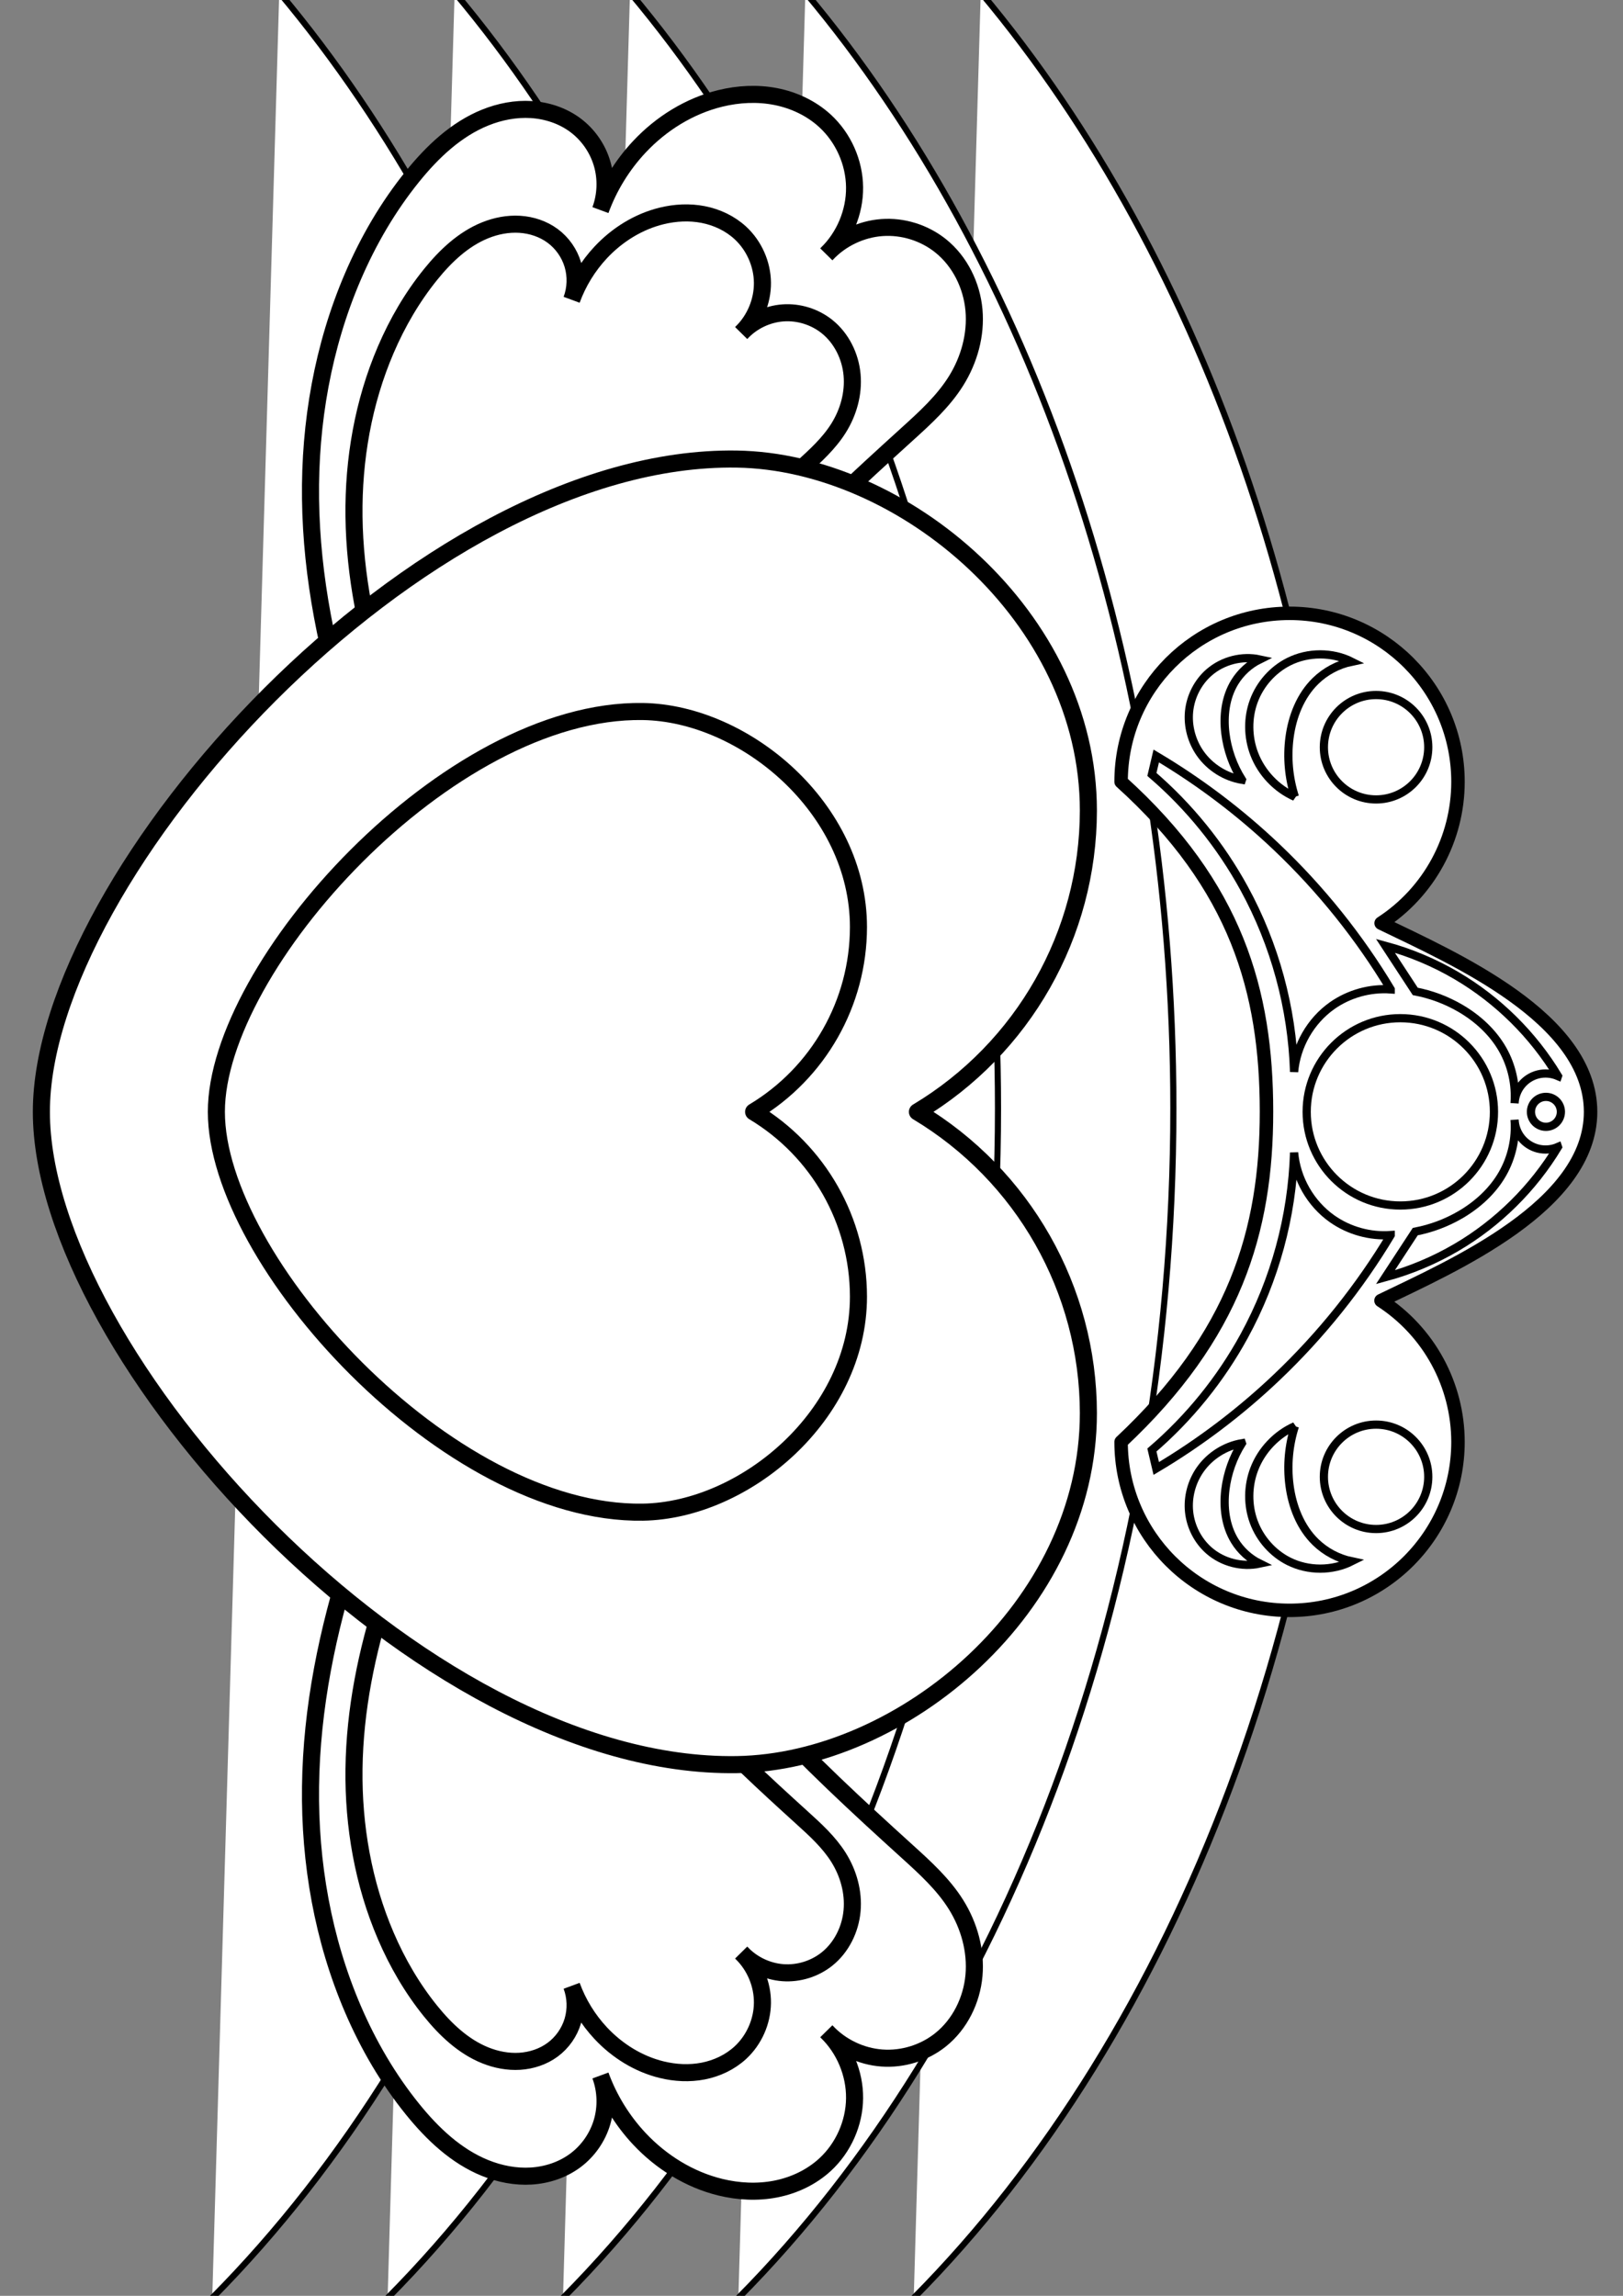 <?xml version="1.0" encoding="UTF-8" standalone="no"?>
<!-- Created with Inkscape (http://www.inkscape.org/) -->

<svg
   xmlns:dc="http://purl.org/dc/elements/1.1/"
   xmlns:cc="http://creativecommons.org/ns#"
   xmlns:rdf="http://www.w3.org/1999/02/22-rdf-syntax-ns#"
   xmlns:svg="http://www.w3.org/2000/svg"
   xmlns="http://www.w3.org/2000/svg"
   xmlns:sodipodi="http://sodipodi.sourceforge.net/DTD/sodipodi-0.dtd"
   xmlns:inkscape="http://www.inkscape.org/namespaces/inkscape"
   width="210mm"
   height="297mm"
   viewBox="0 0 210 297"
   version="1.1"
   id="svg8"
   inkscape:version="0.92.3 (2405546, 2018-03-11)"
   sodipodi:docname="heart8.svg">
  <rect x="0" y="0" width="210" height="297" fill="#808080" stroke="none"/>
  <defs
     id="defs2">
    <inkscape:path-effect
       effect="spiro"
       id="path-effect1184"
       is_visible="true" />
    <inkscape:path-effect
       effect="spiro"
       id="path-effect1130"
       is_visible="true" />
    <inkscape:path-effect
       effect="spiro"
       id="path-effect1072"
       is_visible="true" />
    <inkscape:path-effect
       effect="spiro"
       id="path-effect924"
       is_visible="true" />
    <inkscape:path-effect
       effect="spiro"
       id="path-effect919"
       is_visible="true" />
    <inkscape:path-effect
       effect="spiro"
       id="path-effect924-2"
       is_visible="true" />
    <inkscape:path-effect
       effect="spiro"
       id="path-effect924-6"
       is_visible="true" />
    <inkscape:path-effect
       effect="spiro"
       id="path-effect924-2-4"
       is_visible="true" />
    <inkscape:path-effect
       effect="spiro"
       id="path-effect1072-7"
       is_visible="true" />
    <inkscape:path-effect
       effect="spiro"
       id="path-effect1072-7-9"
       is_visible="true" />
    <inkscape:path-effect
       effect="spiro"
       id="path-effect1072-7-9-9"
       is_visible="true" />
    <inkscape:path-effect
       effect="spiro"
       id="path-effect1130-3"
       is_visible="true" />
    <inkscape:path-effect
       effect="spiro"
       id="path-effect1130-3-9"
       is_visible="true" />
    <inkscape:path-effect
       effect="spiro"
       id="path-effect1130-35"
       is_visible="true" />
    <inkscape:path-effect
       effect="spiro"
       id="path-effect1184-7"
       is_visible="true" />
  </defs>
  <sodipodi:namedview
     id="base"
     pagecolor="#ffffff"
     bordercolor="#666666"
     borderopacity="1.0"
     inkscape:pageopacity="0.0"
     inkscape:pageshadow="2"
     inkscape:zoom="0.49497475"
     inkscape:cx="410.30093"
     inkscape:cy="552.4276"
     inkscape:document-units="mm"
     inkscape:current-layer="layer1"
     showgrid="false"
     inkscape:window-width="1280"
     inkscape:window-height="745"
     inkscape:window-x="-8"
     inkscape:window-y="-8"
     inkscape:window-maximized="1" />
  <g
     inkscape:label="レイヤー 1"
     inkscape:groupmode="layer"
     id="layer1">
    <g
       id="g1493"
       transform="rotate(90,149.689,148.712)">
      <path
         sodipodi:nodetypes="csc"
         inkscape:connector-curvature="0"
         id="path1346"
         d="M -0.009,171.502 C 34.726,142.37 86.516,123.887 144.365,123.887 c 63.397,0 119.518,22.2 153.889,56.285"
         style="opacity:1;fill:#ffffff;fill-opacity:1;fill-rule:nonzero;stroke:#000000;stroke-width:0.794;stroke-linecap:round;stroke-linejoin:round;stroke-miterlimit:4;stroke-dasharray:none;stroke-dashoffset:0;stroke-opacity:1;paint-order:fill markers stroke" />
      <path
         sodipodi:nodetypes="csc"
         inkscape:connector-curvature="0"
         id="path1346-0"
         d="M -0.009,194.193 C 34.726,165.062 86.516,146.579 144.365,146.579 c 63.397,0 119.518,22.2 153.889,56.285"
         style="opacity:1;fill:#ffffff;fill-opacity:1;fill-rule:nonzero;stroke:#000000;stroke-width:0.794;stroke-linecap:round;stroke-linejoin:round;stroke-miterlimit:4;stroke-dasharray:none;stroke-dashoffset:0;stroke-opacity:1;paint-order:fill markers stroke" />
      <path
         sodipodi:nodetypes="csc"
         inkscape:connector-curvature="0"
         id="path1346-9"
         d="M -0.009,216.885 C 34.726,187.754 86.516,169.27 144.365,169.27 c 63.397,0 119.518,22.2 153.889,56.285"
         style="opacity:1;fill:#ffffff;fill-opacity:1;fill-rule:nonzero;stroke:#000000;stroke-width:0.794;stroke-linecap:round;stroke-linejoin:round;stroke-miterlimit:4;stroke-dasharray:none;stroke-dashoffset:0;stroke-opacity:1;paint-order:fill markers stroke" />
      <path
         sodipodi:nodetypes="csc"
         inkscape:connector-curvature="0"
         id="path1346-4"
         d="M -0.009,239.577 C 34.726,210.445 86.516,191.962 144.365,191.962 c 63.397,0 119.518,22.2 153.889,56.285"
         style="opacity:1;fill:#ffffff;fill-opacity:1;fill-rule:nonzero;stroke:#000000;stroke-width:0.794;stroke-linecap:round;stroke-linejoin:round;stroke-miterlimit:4;stroke-dasharray:none;stroke-dashoffset:0;stroke-opacity:1;paint-order:fill markers stroke" />
      <path
         sodipodi:nodetypes="csc"
         inkscape:connector-curvature="0"
         id="path1346-04"
         d="M -0.009,262.268 C 34.726,233.137 86.516,214.654 144.365,214.654 c 63.397,0 119.518,22.2 153.889,56.285"
         style="opacity:1;fill:#ffffff;fill-opacity:1;fill-rule:nonzero;stroke:#000000;stroke-width:0.794;stroke-linecap:round;stroke-linejoin:round;stroke-miterlimit:4;stroke-dasharray:none;stroke-dashoffset:0;stroke-opacity:1;paint-order:fill markers stroke" />
      <g
         style="fill:#ffffff;fill-opacity:1;stroke-width:2.037;stroke-miterlimit:4;stroke-dasharray:none"
         transform="matrix(1.084,0,0,1.084,-13.386,-17.773)"
         id="g981">
        <g
           style="fill:#ffffff;fill-opacity:1;stroke-width:2.037;stroke-miterlimit:4;stroke-dasharray:none"
           id="g946">
          <path
             sodipodi:nodetypes="casscccsccsccassc"
             inkscape:original-d="m 172.78111,221.5404 c 1.3155,-0.35461 17.63273,-2.88795 25.37061,-7.0268 13.99556,-7.48598 24.82261,-22.26208 36.04357,-31.11432 11.22097,-8.85224 4.23488,-3.89247 6.35182,-5.83846 2.11694,-1.94599 10.75422,1.2262 16.13083,1.83954 5.37662,0.61335 -0.9956,13.62321 -0.9956,13.62321 0,0 11.11015,2.14359 15.89662,0.16548 4.78645,-1.97811 0.27499,8.23313 2.69268,12.50342 2.4177,4.27029 -1.86079,3.14822 -5.78452,9.6712 -3.92375,6.52296 -7.54361,4.63975 -7.54361,4.63975 0,0 5.60917,3.0839 10.15106,3.01752 4.5419,-0.0664 -7.26021,16.88064 -6.11237,19.3942 1.14781,2.51355 -8.29191,1.72891 -11.97335,7.137 -3.68148,5.40808 -17.54103,5.48583 -26.53489,5.05632 -18.68224,-0.89216 -40.76716,-12.7615 -53.86711,-15.7077 -13.09995,-2.94619 -8.98994,-12.57328 -8.42535,-15.0417 0.56459,-2.46843 7.28413,-1.96406 8.59961,-2.31866 z"
             inkscape:path-effect="#path-effect924"
             inkscape:connector-curvature="0"
             id="path922"
             d="m 172.781,221.54 c 8.839,-0.354 17.524,-2.942 25.371,-7.027 14.157,-7.37 25.323,-19.291 36.044,-31.114 1.938,-2.138 3.906,-4.308 6.352,-5.838 2.51,-1.57 5.511,-2.407 8.46,-2.144 2.949,0.264 5.82,1.673 7.671,3.983 1.566,1.954 2.36,4.51 2.177,7.007 -0.182,2.497 -1.34,4.91 -3.173,6.616 2.056,-2.141 5.016,-3.385 7.984,-3.354 2.968,0.031 5.902,1.336 7.913,3.519 1.504,1.633 2.486,3.718 2.912,5.898 0.426,2.179 0.307,4.449 -0.219,6.606 -0.904,3.701 -3.005,7.066 -5.785,9.671 -2.169,2.032 -4.752,3.621 -7.544,4.64 1.775,-0.66 3.765,-0.727 5.58,-0.187 1.815,0.54 3.445,1.682 4.571,3.205 1.116,1.508 1.728,3.364 1.845,5.236 0.116,1.873 -0.251,3.76 -0.954,5.5 -1.406,3.479 -4.087,6.296 -7.003,8.658 -3.622,2.933 -7.691,5.297 -11.973,7.137 -8.334,3.581 -17.465,5.17 -26.535,5.056 -18.853,-0.236 -36.83,-7.631 -53.867,-15.708 -3.057,-1.449 -6.222,-3.02 -8.256,-5.724 -1.017,-1.352 -1.713,-2.975 -1.805,-4.664 -0.092,-1.689 0.459,-3.439 1.636,-4.654 1.061,-1.095 2.546,-1.694 4.044,-1.978 1.498,-0.284 3.033,-0.28 4.556,-0.341 z"
             style="fill:#ffffff;fill-opacity:1;stroke:#000000;stroke-width:2.037;stroke-linecap:butt;stroke-linejoin:miter;stroke-miterlimit:4;stroke-dasharray:none;stroke-opacity:1" />
          <path
             sodipodi:nodetypes="casscccsccsccassc"
             inkscape:original-d="m 184.05305,224.59321 c 0.98761,-0.26622 13.23793,-2.16815 19.04722,-5.27543 10.50729,-5.62016 18.6358,-16.71346 27.06004,-23.35937 8.42424,-6.6459 3.17937,-2.9223 4.76869,-4.38327 1.5893,-1.46097 8.07383,0.92058 12.11037,1.38105 4.03654,0.46048 -0.74746,10.22774 -0.74746,10.22774 0,0 8.34105,1.60934 11.93453,0.12425 3.59348,-1.48509 0.20645,6.18109 2.02156,9.38706 1.81511,3.20596 -1.39701,2.36355 -4.34279,7.26074 -2.94578,4.89717 -5.66343,3.48333 -5.66343,3.48333 0,0 4.21114,2.31527 7.62101,2.26543 3.40987,-0.0498 -5.45068,12.6733 -4.58892,14.56038 0.86172,1.88707 -6.22523,1.29799 -8.98911,5.35816 -2.7639,4.06017 -13.16908,4.11854 -19.92131,3.79608 -14.02586,-0.66979 -30.60632,-9.58081 -40.44124,-11.7927 -9.8349,-2.21188 -6.74927,-9.4395 -6.3254,-11.29269 0.42387,-1.8532 5.46863,-1.47454 6.45624,-1.74076 z"
             inkscape:path-effect="#path-effect924-2"
             inkscape:connector-curvature="0"
             id="path922-2"
             d="m 184.053,224.593 c 6.636,-0.266 13.156,-2.209 19.047,-5.275 10.628,-5.533 19.011,-14.483 27.06,-23.359 1.455,-1.605 2.932,-3.234 4.769,-4.383 1.884,-1.179 4.137,-1.807 6.351,-1.609 2.214,0.198 4.369,1.256 5.759,2.99 1.175,1.467 1.772,3.386 1.635,5.261 -0.137,1.875 -1.006,3.687 -2.382,4.967 1.543,-1.608 3.766,-2.541 5.994,-2.518 2.228,0.023 4.431,1.003 5.94,2.642 1.129,1.226 1.866,2.792 2.186,4.428 0.32,1.636 0.231,3.34 -0.165,4.959 -0.678,2.778 -2.256,5.305 -4.343,7.261 -1.628,1.526 -3.567,2.718 -5.663,3.483 1.332,-0.496 2.826,-0.546 4.189,-0.141 1.363,0.405 2.587,1.263 3.432,2.406 0.838,1.132 1.297,2.525 1.385,3.931 0.087,1.406 -0.188,2.823 -0.716,4.129 -1.055,2.612 -3.068,4.727 -5.258,6.5 -2.72,2.202 -5.774,3.977 -8.989,5.358 -6.256,2.688 -13.112,3.881 -19.921,3.796 -14.154,-0.177 -27.651,-5.729 -40.441,-11.793 -2.295,-1.088 -4.671,-2.267 -6.198,-4.297 -0.764,-1.015 -1.286,-2.234 -1.355,-3.502 -0.069,-1.268 0.344,-2.582 1.228,-3.494 0.797,-0.822 1.911,-1.272 3.036,-1.485 1.125,-0.213 2.277,-0.21 3.421,-0.256 z"
             style="fill:#ffffff;fill-opacity:1;stroke:#000000;stroke-width:2.037;stroke-linecap:butt;stroke-linejoin:miter;stroke-miterlimit:4;stroke-dasharray:none;stroke-opacity:1" />
        </g>
        <g
           style="fill:#ffffff;fill-opacity:1;stroke-width:2.037;stroke-miterlimit:4;stroke-dasharray:none"
           transform="matrix(-1,0,0,1,299.265,0)"
           id="g946-0">
          <path
             sodipodi:nodetypes="casscccsccsccassc"
             inkscape:original-d="m 172.78111,221.5404 c 1.3155,-0.35461 17.63273,-2.88795 25.37061,-7.0268 13.99556,-7.48598 24.82261,-22.26208 36.04357,-31.11432 11.22097,-8.85224 4.23488,-3.89247 6.35182,-5.83846 2.11694,-1.94599 10.75422,1.2262 16.13083,1.83954 5.37662,0.61335 -0.9956,13.62321 -0.9956,13.62321 0,0 11.11015,2.14359 15.89662,0.16548 4.78645,-1.97811 0.27499,8.23313 2.69268,12.50342 2.4177,4.27029 -1.86079,3.14822 -5.78452,9.6712 -3.92375,6.52296 -7.54361,4.63975 -7.54361,4.63975 0,0 5.60917,3.0839 10.15106,3.01752 4.5419,-0.0664 -7.26021,16.88064 -6.11237,19.3942 1.14781,2.51355 -8.29191,1.72891 -11.97335,7.137 -3.68148,5.40808 -17.54103,5.48583 -26.53489,5.05632 -18.68224,-0.89216 -40.76716,-12.7615 -53.86711,-15.7077 -13.09995,-2.94619 -8.98994,-12.57328 -8.42535,-15.0417 0.56459,-2.46843 7.28413,-1.96406 8.59961,-2.31866 z"
             inkscape:path-effect="#path-effect924-6"
             inkscape:connector-curvature="0"
             id="path922-26"
             d="m 172.781,221.54 c 8.839,-0.354 17.524,-2.942 25.371,-7.027 14.157,-7.37 25.323,-19.291 36.044,-31.114 1.938,-2.138 3.906,-4.308 6.352,-5.838 2.51,-1.57 5.511,-2.407 8.46,-2.144 2.949,0.264 5.82,1.673 7.671,3.983 1.566,1.954 2.36,4.51 2.177,7.007 -0.182,2.497 -1.34,4.91 -3.173,6.616 2.056,-2.141 5.016,-3.385 7.984,-3.354 2.968,0.031 5.902,1.336 7.913,3.519 1.504,1.633 2.486,3.718 2.912,5.898 0.426,2.179 0.307,4.449 -0.219,6.606 -0.904,3.701 -3.005,7.066 -5.785,9.671 -2.169,2.032 -4.752,3.621 -7.544,4.64 1.775,-0.66 3.765,-0.727 5.58,-0.187 1.815,0.54 3.445,1.682 4.571,3.205 1.116,1.508 1.728,3.364 1.845,5.236 0.116,1.873 -0.251,3.76 -0.954,5.5 -1.406,3.479 -4.087,6.296 -7.003,8.658 -3.622,2.933 -7.691,5.297 -11.973,7.137 -8.334,3.581 -17.465,5.17 -26.535,5.056 -18.853,-0.236 -36.83,-7.631 -53.867,-15.708 -3.057,-1.449 -6.222,-3.02 -8.256,-5.724 -1.017,-1.352 -1.713,-2.975 -1.805,-4.664 -0.092,-1.689 0.459,-3.439 1.636,-4.654 1.061,-1.095 2.546,-1.694 4.044,-1.978 1.498,-0.284 3.033,-0.28 4.556,-0.341 z"
             style="fill:#ffffff;fill-opacity:1;stroke:#000000;stroke-width:2.037;stroke-linecap:butt;stroke-linejoin:miter;stroke-miterlimit:4;stroke-dasharray:none;stroke-opacity:1" />
          <path
             sodipodi:nodetypes="casscccsccsccassc"
             inkscape:original-d="m 184.05305,224.59321 c 0.98761,-0.26622 13.23793,-2.16815 19.04722,-5.27543 10.50729,-5.62016 18.6358,-16.71346 27.06004,-23.35937 8.42424,-6.6459 3.17937,-2.9223 4.76869,-4.38327 1.5893,-1.46097 8.07383,0.92058 12.11037,1.38105 4.03654,0.46048 -0.74746,10.22774 -0.74746,10.22774 0,0 8.34105,1.60934 11.93453,0.12425 3.59348,-1.48509 0.20645,6.18109 2.02156,9.38706 1.81511,3.20596 -1.39701,2.36355 -4.34279,7.26074 -2.94578,4.89717 -5.66343,3.48333 -5.66343,3.48333 0,0 4.21114,2.31527 7.62101,2.26543 3.40987,-0.0498 -5.45068,12.6733 -4.58892,14.56038 0.86172,1.88707 -6.22523,1.29799 -8.98911,5.35816 -2.7639,4.06017 -13.16908,4.11854 -19.92131,3.79608 -14.02586,-0.66979 -30.60632,-9.58081 -40.44124,-11.7927 -9.8349,-2.21188 -6.74927,-9.4395 -6.3254,-11.29269 0.42387,-1.8532 5.46863,-1.47454 6.45624,-1.74076 z"
             inkscape:path-effect="#path-effect924-2-4"
             inkscape:connector-curvature="0"
             id="path922-2-7"
             d="m 184.053,224.593 c 6.636,-0.266 13.156,-2.209 19.047,-5.275 10.628,-5.533 19.011,-14.483 27.06,-23.359 1.455,-1.605 2.932,-3.234 4.769,-4.383 1.884,-1.179 4.137,-1.807 6.351,-1.609 2.214,0.198 4.369,1.256 5.759,2.99 1.175,1.467 1.772,3.386 1.635,5.261 -0.137,1.875 -1.006,3.687 -2.382,4.967 1.543,-1.608 3.766,-2.541 5.994,-2.518 2.228,0.023 4.431,1.003 5.94,2.642 1.129,1.226 1.866,2.792 2.186,4.428 0.32,1.636 0.231,3.34 -0.165,4.959 -0.678,2.778 -2.256,5.305 -4.343,7.261 -1.628,1.526 -3.567,2.718 -5.663,3.483 1.332,-0.496 2.826,-0.546 4.189,-0.141 1.363,0.405 2.587,1.263 3.432,2.406 0.838,1.132 1.297,2.525 1.385,3.931 0.087,1.406 -0.188,2.823 -0.716,4.129 -1.055,2.612 -3.068,4.727 -5.258,6.5 -2.72,2.202 -5.774,3.977 -8.989,5.358 -6.256,2.688 -13.112,3.881 -19.921,3.796 -14.154,-0.177 -27.651,-5.729 -40.441,-11.793 -2.295,-1.088 -4.671,-2.267 -6.198,-4.297 -0.764,-1.015 -1.286,-2.234 -1.355,-3.502 -0.069,-1.268 0.344,-2.582 1.228,-3.494 0.797,-0.822 1.911,-1.272 3.036,-1.485 1.125,-0.213 2.277,-0.21 3.421,-0.256 z"
             style="fill:#ffffff;fill-opacity:1;stroke:#000000;stroke-width:2.037;stroke-linecap:butt;stroke-linejoin:miter;stroke-miterlimit:4;stroke-dasharray:none;stroke-opacity:1" />
        </g>
      </g>
      <path
         sodipodi:nodetypes="cacaccc"
         inkscape:connector-curvature="0"
         id="path815"
         d="m 105.848,157.575 c -25.119,3e-5 -45.141,24.044 -45.482,45.482 -0.654,41.13 53.729,89.991 84.442,89.991 31.292,0 85.103,-48.859 84.45,-89.991 -0.34,-21.438 -20.363,-45.482 -45.482,-45.482 -15.97,0.022 -30.758,8.419 -38.96,22.121 -8.204,-13.704 -22.995,-22.101 -38.968,-22.121 z"
         style="opacity:1;fill:#ffffff;fill-opacity:1;fill-rule:nonzero;stroke:#000000;stroke-width:2.208;stroke-linecap:round;stroke-linejoin:round;stroke-miterlimit:4;stroke-dasharray:none;stroke-dashoffset:0;stroke-opacity:1;paint-order:fill markers stroke" />
      <path
         sodipodi:nodetypes="cacaccc"
         inkscape:connector-curvature="0"
         id="path815-7"
         d="m 120.916,187.325 c -15.405,2e-5 -27.684,14.746 -27.893,27.893 -0.401,25.224 32.95,55.188 51.786,55.188 19.191,0 52.191,-29.964 51.79,-55.188 -0.209,-13.147 -12.488,-27.893 -27.893,-27.893 -9.794,0.014 -18.863,5.163 -23.893,13.566 -5.031,-8.405 -14.102,-13.554 -23.898,-13.566 z"
         style="opacity:1;fill:#ffffff;fill-opacity:1;fill-rule:nonzero;stroke:#000000;stroke-width:2.208;stroke-linecap:round;stroke-linejoin:round;stroke-miterlimit:4;stroke-dasharray:none;stroke-dashoffset:0;stroke-opacity:1;paint-order:fill markers stroke" />
      <g
         transform="translate(-3.732,-4.233)"
         id="g1459">
        <path
           style="opacity:1;fill:#ffffff;fill-opacity:1;fill-rule:nonzero;stroke:#000000;stroke-width:1.742;stroke-linecap:round;stroke-linejoin:round;stroke-miterlimit:4;stroke-dasharray:none;stroke-dashoffset:0;stroke-opacity:1;paint-order:fill markers stroke"
           d="m 148.544,96.829 c -12.158,-9.41e-4 -19.873,17.749 -24.409,27.102 -4.016,-6.2 -10.899,-9.944 -18.287,-9.946 -12.037,2e-5 -21.794,9.758 -21.795,21.795 3.4e-5,12.037 9.758,21.795 21.795,21.795 13.482,-14.932 27.104,-18.805 42.639,-18.813 15.569,-0.008 29.014,4.164 42.752,18.813 12.037,-2e-5 21.795,-9.758 21.795,-21.795 -3e-5,-12.037 -9.758,-21.795 -21.795,-21.795 -7.388,0.009 -14.268,3.758 -18.279,9.962 -4.533,-9.362 -12.253,-27.118 -24.417,-27.119 z"
           id="path879"
           inkscape:connector-curvature="0"
           sodipodi:nodetypes="accccacccca" />
        <circle
           style="opacity:1;fill:#ffffff;fill-opacity:1;fill-rule:nonzero;stroke:#000000;stroke-width:1.063;stroke-linecap:round;stroke-linejoin:round;stroke-miterlimit:4;stroke-dasharray:none;stroke-dashoffset:0;stroke-opacity:1;paint-order:fill markers stroke"
           id="path1002"
           cx="101.375"
           cy="124.584"
           r="6.753" />
        <circle
           style="opacity:1;fill:#ffffff;fill-opacity:1;fill-rule:nonzero;stroke:#000000;stroke-width:1.063;stroke-linecap:round;stroke-linejoin:round;stroke-miterlimit:4;stroke-dasharray:none;stroke-dashoffset:0;stroke-opacity:1;paint-order:fill markers stroke"
           id="path1002-1"
           cx="195.759"
           cy="124.584"
           r="6.753" />
        <circle
           style="opacity:1;fill:#ffffff;fill-opacity:1;fill-rule:nonzero;stroke:#000000;stroke-width:1.063;stroke-linecap:round;stroke-linejoin:round;stroke-miterlimit:4;stroke-dasharray:none;stroke-dashoffset:0;stroke-opacity:1;paint-order:fill markers stroke"
           id="path1021"
           cx="148.544"
           cy="121.446"
           r="12.116" />
        <circle
           style="opacity:1;fill:#ffffff;fill-opacity:1;fill-rule:nonzero;stroke:#000000;stroke-width:1.063;stroke-linecap:round;stroke-linejoin:round;stroke-miterlimit:4;stroke-dasharray:none;stroke-dashoffset:0;stroke-opacity:1;paint-order:fill markers stroke"
           id="path1023"
           cx="148.544"
           cy="102.607"
           r="1.937" />
        <path
           style="fill:none;stroke:#000000;stroke-width:1.063;stroke-linecap:butt;stroke-linejoin:miter;stroke-miterlimit:4;stroke-dasharray:none;stroke-opacity:1"
           d="m 132.703,122.691 c -0.193,2.669 0.565,5.397 2.107,7.584 1.958,2.778 5.18,4.627 8.567,4.916 -8.271,0.258 -16.474,2.491 -23.735,6.46 -5.579,3.05 -10.602,7.116 -14.747,11.938 l -2.388,-0.562 c 3.334,-5.615 7.299,-10.855 11.797,-15.589 5.43,-5.715 11.638,-10.691 18.398,-14.747 z"
           id="path1070-5"
           inkscape:connector-curvature="0"
           inkscape:path-effect="#path-effect1072-7"
           inkscape:original-d="m 132.70283,122.69122 c 0,0 1.49781,5.80479 2.10668,7.58404 0.60887,1.77925 8.56716,4.91557 8.56716,4.91557 0,0 -17.60274,4.77487 -23.73524,6.46049 -6.13249,1.68562 -14.7467,11.93784 -14.7467,11.93784 l -2.38756,-0.56178 c 0,0 8.14549,-10.44003 11.79735,-15.58942 3.65185,-5.14937 18.39831,-14.74674 18.39831,-14.74674 z"
           sodipodi:nodetypes="cccsccsc" />
        <path
           style="fill:none;stroke:#000000;stroke-width:1.063;stroke-linecap:butt;stroke-linejoin:miter;stroke-miterlimit:4;stroke-dasharray:none;stroke-opacity:1"
           d="m 164.485,122.691 c 0.193,2.669 -0.565,5.397 -2.107,7.584 -1.958,2.778 -5.18,4.627 -8.567,4.916 8.271,0.258 16.474,2.491 23.735,6.46 5.579,3.05 10.602,7.116 14.747,11.938 l 2.388,-0.562 c -3.334,-5.615 -7.299,-10.855 -11.797,-15.589 -5.43,-5.715 -11.638,-10.691 -18.398,-14.747 z"
           id="path1070-5-2"
           inkscape:connector-curvature="0"
           inkscape:path-effect="#path-effect1072-7-9"
           inkscape:original-d="m 164.4846,122.69122 c 0,0 -1.49782,5.80479 -2.10669,7.58404 -0.60886,1.77925 -8.56715,4.91557 -8.56715,4.91557 0,0 17.60273,4.77488 23.73523,6.4605 6.13249,1.68562 14.74675,11.93784 14.74675,11.93784 l 2.38757,-0.56178 c 0,0 -8.14554,-10.44003 -11.79741,-15.58942 -3.65185,-5.14938 -18.3983,-14.74675 -18.3983,-14.74675 z"
           sodipodi:nodetypes="cccsccsc" />
        <g
           style="stroke-width:1.012;stroke-miterlimit:4;stroke-dasharray:none"
           id="g1180"
           transform="matrix(1.051,0,0,1.051,-4.847,-1.769)">
          <path
             inkscape:original-d="m 184.64137,130.21801 c 0,0 4.85096,0.44071 7.27604,0.66146 2.42508,0.22075 4.66197,-2.14213 6.99256,-3.2128 2.33059,-1.07067 2.36235,-4.44122 2.36235,-4.44122 0,0 2.6e-4,5.16541 0,7.74851 -2.6e-4,2.5831 -7.55926,2.83456 -11.33929,4.25223 -3.78002,1.41768 -5.29166,-5.00818 -5.29166,-5.00818 z"
             inkscape:path-effect="#path-effect1130"
             inkscape:connector-curvature="0"
             id="path1128"
             d="m 184.641,130.218 c 2.337,0.751 4.841,0.979 7.276,0.661 2.592,-0.338 5.17,-1.339 6.993,-3.213 1.185,-1.218 2.015,-2.778 2.362,-4.441 1.203,2.393 1.203,5.355 0,7.749 -0.993,1.976 -2.77,3.539 -4.845,4.304 -2.075,0.766 -4.427,0.735 -6.494,-0.052 -2.33,-0.887 -4.278,-2.731 -5.292,-5.008 z"
             style="fill:none;stroke:#000000;stroke-width:1.012;stroke-linecap:butt;stroke-linejoin:miter;stroke-miterlimit:4;stroke-dasharray:none;stroke-opacity:1" />
          <path
             inkscape:original-d="m 186.73803,136.73971 c 0,0 3.80931,1.35582 5.71356,2.03395 1.90425,0.67814 4.19058,-0.75987 6.28546,-1.13957 2.09489,-0.37971 2.81627,-3.08315 2.81627,-3.08315 0,0 -1.06618,4.15316 -1.59965,6.22999 -0.53349,2.07682 -6.66303,0.71847 -9.99494,1.07793 -3.3319,0.35948 -3.2207,-5.11915 -3.2207,-5.11915 z"
             inkscape:path-effect="#path-effect1130-3"
             inkscape:connector-curvature="0"
             id="path1128-1"
             d="m 186.738,136.74 c 1.724,1.086 3.691,1.786 5.714,2.034 2.154,0.264 4.433,-0.01 6.285,-1.14 1.204,-0.735 2.193,-1.817 2.816,-3.083 0.473,2.173 -0.139,4.554 -1.6,6.23 -1.207,1.384 -2.957,2.273 -4.784,2.461 -1.827,0.187 -3.711,-0.323 -5.211,-1.383 -1.69,-1.194 -2.876,-3.079 -3.221,-5.119 z"
             style="fill:none;stroke:#000000;stroke-width:1.012;stroke-linecap:butt;stroke-linejoin:miter;stroke-miterlimit:4;stroke-dasharray:none;stroke-opacity:1" />
        </g>
        <g
           style="stroke-width:1.012;stroke-miterlimit:4;stroke-dasharray:none"
           id="g1176"
           transform="matrix(1.051,0,0,1.051,-4.847,-1.406)">
          <path
             inkscape:original-d="m 107.17103,129.87252 c 0,0 -4.85096,0.44071 -7.276037,0.66146 -2.425083,0.22075 -4.661973,-2.14213 -6.992563,-3.2128 -2.33059,-1.07067 -2.36235,-4.44122 -2.36235,-4.44122 0,0 -2.7e-4,5.16541 0,7.74851 2.6e-4,2.5831 7.55926,2.83456 11.33929,4.25223 3.78002,1.41768 5.29166,-5.00818 5.29166,-5.00818 z"
             inkscape:path-effect="#path-effect1130-35"
             inkscape:connector-curvature="0"
             id="path1128-5"
             d="m 107.171,129.873 c -2.337,0.751 -4.841,0.979 -7.276,0.661 -2.592,-0.338 -5.17,-1.339 -6.993,-3.213 -1.185,-1.218 -2.015,-2.778 -2.362,-4.441 -1.203,2.393 -1.203,5.355 0,7.749 0.993,1.976 2.77,3.539 4.845,4.304 2.075,0.766 4.427,0.735 6.494,-0.052 2.33,-0.887 4.278,-2.731 5.292,-5.008 z"
             style="fill:none;stroke:#000000;stroke-width:1.012;stroke-linecap:butt;stroke-linejoin:miter;stroke-miterlimit:4;stroke-dasharray:none;stroke-opacity:1" />
          <path
             inkscape:original-d="m 105.07437,136.39422 c 0,0 -3.80931,1.35582 -5.71356,2.03395 -1.90425,0.67814 -4.19058,-0.75987 -6.28546,-1.13957 -2.0949,-0.37971 -2.81627,-3.08315 -2.81627,-3.08315 0,0 1.06617,4.15316 1.59965,6.22999 0.53349,2.07682 6.66303,0.71847 9.99494,1.07793 3.3319,0.35948 3.2207,-5.11915 3.2207,-5.11915 z"
             inkscape:path-effect="#path-effect1130-3-9"
             inkscape:connector-curvature="0"
             id="path1128-1-4"
             d="m 105.074,136.394 c -1.724,1.086 -3.691,1.786 -5.714,2.034 -2.154,0.264 -4.433,-0.01 -6.285,-1.14 -1.204,-0.735 -2.193,-1.817 -2.816,-3.083 -0.473,2.173 0.139,4.554 1.6,6.23 1.207,1.384 2.957,2.273 4.784,2.461 1.827,0.187 3.711,-0.323 5.211,-1.383 1.69,-1.194 2.876,-3.079 3.221,-5.119 z"
             style="fill:none;stroke:#000000;stroke-width:1.012;stroke-linecap:butt;stroke-linejoin:miter;stroke-miterlimit:4;stroke-dasharray:none;stroke-opacity:1" />
        </g>
        <path
           style="fill:none;stroke:#000000;stroke-width:1.063;stroke-linecap:butt;stroke-linejoin:miter;stroke-miterlimit:4;stroke-dasharray:none;stroke-opacity:1"
           d="m 153.084,101.046 c 0.354,0.811 0.429,1.741 0.211,2.598 -0.211,0.829 -0.696,1.587 -1.361,2.126 -0.665,0.539 -1.506,0.858 -2.361,0.894 2.402,-0.19 4.857,0.356 6.952,1.545 2.243,1.273 4.04,3.248 5.337,5.477 1.048,1.801 1.787,3.781 2.177,5.828 l 5.899,3.862 c -0.87,-3.22 -2.173,-6.323 -3.862,-9.199 -3.151,-5.365 -7.661,-9.924 -12.991,-13.132 z"
           id="path1182"
           inkscape:connector-curvature="0"
           inkscape:path-effect="#path-effect1184"
           inkscape:original-d="m 153.08388,101.04554 c 0,0 0.14072,1.73188 0.21067,2.59824 0.07,0.86635 -3.7218,3.01956 -3.7218,3.01956 0,0 5.29038,0.95944 6.95204,1.54491 1.66165,0.58545 3.8157,3.79171 5.33691,5.47732 1.52121,1.68562 2.1769,5.82847 2.1769,5.82847 l 5.8987,3.86225 c 0,0 -1.49781,-4.47111 -3.86225,-9.19916 -2.36444,-4.72802 -12.99117,-13.13159 -12.99117,-13.13159 z"
           sodipodi:nodetypes="cccccccsc" />
        <path
           style="fill:none;stroke:#000000;stroke-width:1.063;stroke-linecap:butt;stroke-linejoin:miter;stroke-miterlimit:4;stroke-dasharray:none;stroke-opacity:1"
           d="m 143.918,101.046 c -0.354,0.811 -0.429,1.741 -0.211,2.598 0.211,0.829 0.696,1.587 1.361,2.126 0.665,0.539 1.506,0.858 2.361,0.894 -2.402,-0.19 -4.857,0.356 -6.952,1.545 -2.243,1.273 -4.04,3.248 -5.337,5.477 -1.048,1.801 -1.787,3.781 -2.177,5.828 l -5.899,3.862 c 0.87,-3.22 2.173,-6.323 3.862,-9.199 3.151,-5.365 7.661,-9.924 12.991,-13.132 z"
           id="path1182-4"
           inkscape:connector-curvature="0"
           inkscape:path-effect="#path-effect1184-7"
           inkscape:original-d="m 143.91817,101.04554 c 0,0 -0.14072,1.73188 -0.21067,2.59823 -0.0699,0.86636 3.7218,3.01956 3.7218,3.01956 0,0 -5.29037,0.95944 -6.95204,1.54491 -1.66165,0.58546 -3.81569,3.79171 -5.33691,5.47732 -1.52121,1.68563 -2.17689,5.82848 -2.17689,5.82848 l -5.89871,3.86225 c 0,0 1.49781,-4.47111 3.86225,-9.19917 2.36444,-4.72802 12.99117,-13.13158 12.99117,-13.13158 z"
           sodipodi:nodetypes="cccccccsc" />
      </g>
    </g>
  </g>
</svg>
